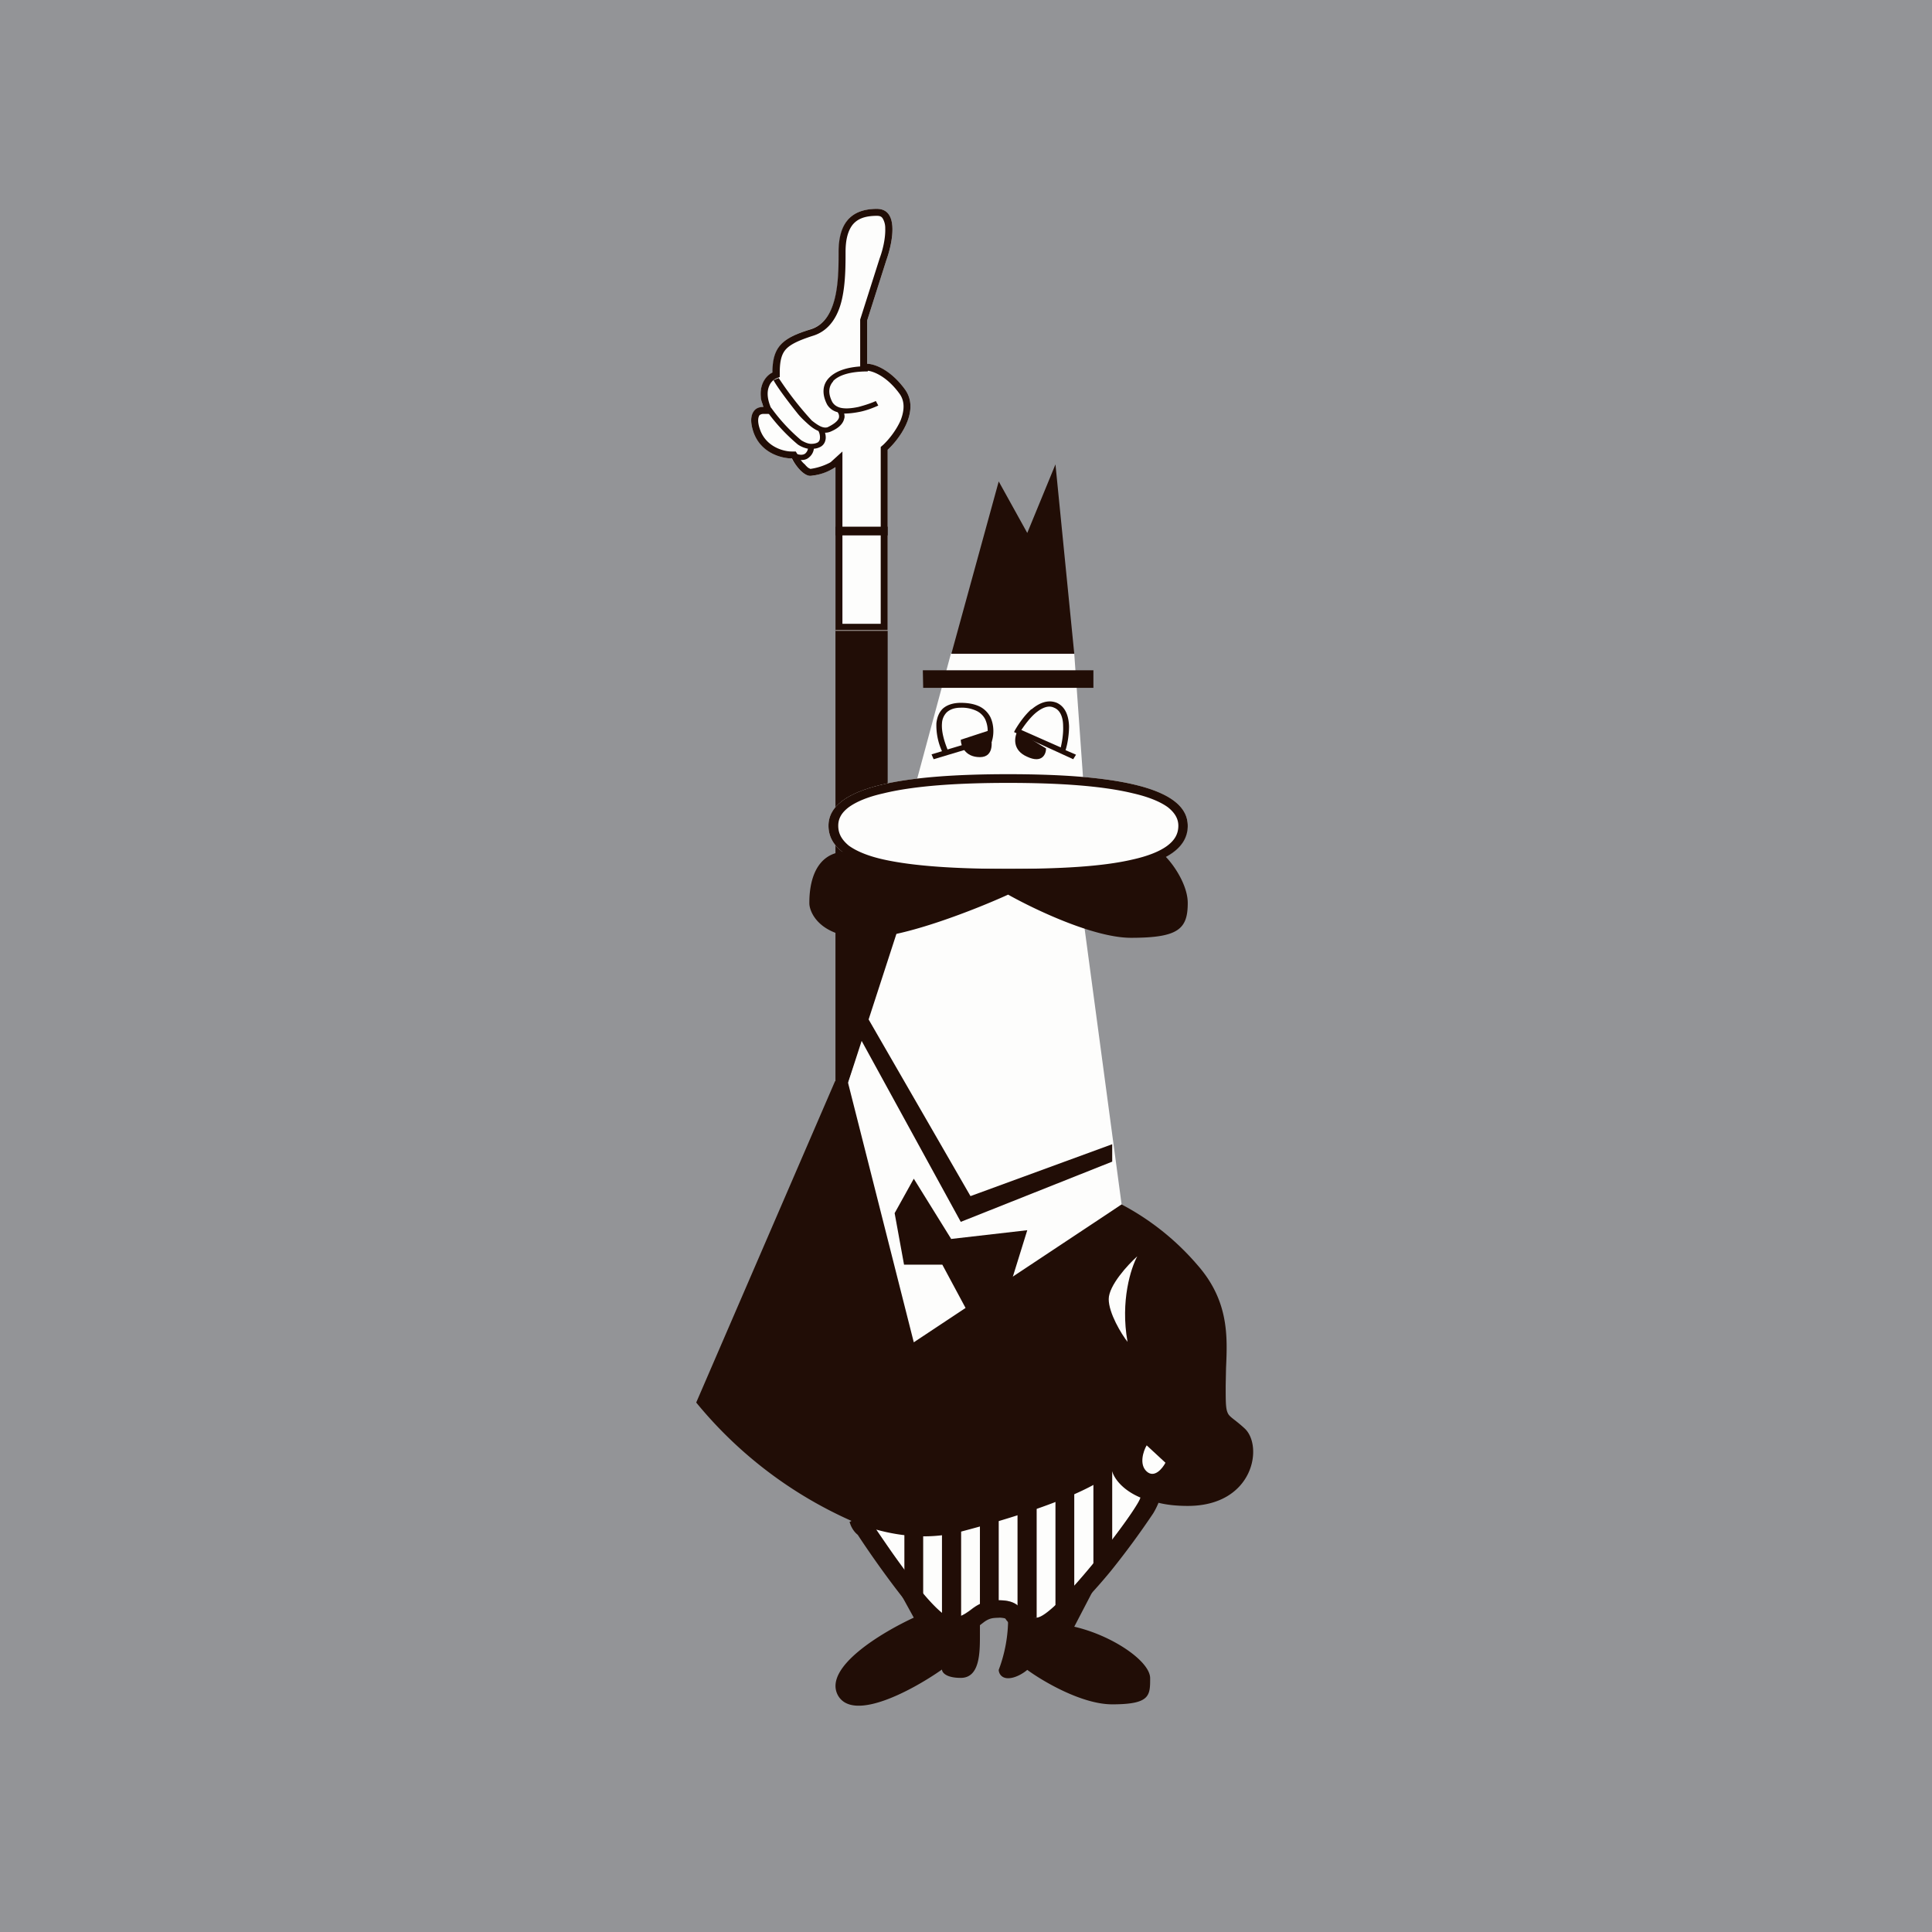 <?xml version="1.0" encoding="UTF-8"?>
<!-- generated by Finnhub -->
<svg viewBox="0 0 55.5 55.5" xmlns="http://www.w3.org/2000/svg">
<path d="M 0,0 H 55.5 V 55.5 H 0 Z" fill="rgb(147, 148, 151)"/>
<path d="M 25.49,18.105 H 24 V 24.09 L 25.5,22.74 V 18.12 Z" fill="rgb(33, 13, 6)"/>
<path d="M 24.34,31.125 H 24 V 23.97 L 24.89,24.71 V 26.31 L 25.98,26.44 L 24.35,31.14 Z" fill="rgb(33, 13, 6)"/>
<path d="M 34.11,23.705 C 34.12,24.96 31.82,25.21 28.96,25.21 C 26.11,25.21 23.8,24.96 23.8,23.72 C 23.8,22.56 26.11,22.24 28.96,22.24 S 34.12,22.56 34.12,23.72 Z" fill="rgb(253, 253, 252)"/>
<path d="M 27.32,18.765 L 26.25,22.73 H 31.14 L 30.86,18.78 H 27.33 Z M 24.35,31.14 L 26.52,24.46 H 30.86 L 32.22,34.6 L 26.25,38.8 L 24.35,31.14 Z M 24.89,43.5 C 24.94,43.59 24.99,43.68 25.06,43.77 C 25.24,43.89 25.68,44 26.79,44 C 28.75,44 31.32,42.19 31.95,41.53 L 32.77,43.01 C 32.77,43.26 30.32,46.47 29.77,46.47 C 29.23,46.47 29.51,45.97 28.69,45.97 C 27.88,45.97 27.88,46.47 27.33,46.47 C 26.93,46.47 25.74,44.81 25.06,43.77 C 24.92,43.67 24.93,43.57 24.89,43.51 Z" fill="rgb(253, 253, 252)"/>
<path d="M 26.51,19.255 H 31.41 V 19.76 H 26.52 Z M 30.86,18.78 H 27.33 L 28.69,13.83 L 29.51,15.31 L 30.32,13.34 L 30.86,18.78 Z M 27.08,20.36 C 27.2,20.25 27.38,20.19 27.6,20.19 C 27.83,20.19 28.01,20.23 28.15,20.3 A 0.7,0.7 0 0,1 28.45,20.6 C 28.56,20.83 28.55,21.1 28.5,21.27 L 28.49,21.31 L 26.82,21.81 L 26.76,21.67 L 27.06,21.58 A 1.8,1.8 0 0,1 26.9,20.77 C 26.92,20.61 26.97,20.47 27.08,20.36 Z M 27.22,21.53 L 28.35,21.19 A 0.81,0.81 0 0,0 28.3,20.66 A 0.54,0.54 0 0,0 28.07,20.43 A 0.97,0.97 0 0,0 27.6,20.33 C 27.4,20.33 27.28,20.39 27.2,20.46 A 0.48,0.48 0 0,0 27.06,20.78 C 27.04,21.02 27.13,21.31 27.22,21.53 Z M 29.63,20.38 C 29.83,20.21 30.09,20.08 30.36,20.19 C 30.62,20.31 30.7,20.59 30.71,20.86 C 30.71,21.1 30.67,21.36 30.61,21.55 L 30.91,21.68 L 30.83,21.81 L 29.13,21.03 L 29.16,20.97 C 29.26,20.8 29.42,20.56 29.63,20.37 Z M 30.47,21.48 C 30.51,21.31 30.55,21.08 30.54,20.86 C 30.54,20.61 30.46,20.4 30.28,20.33 C 30.12,20.25 29.93,20.33 29.74,20.49 C 29.58,20.63 29.44,20.82 29.34,20.97 L 30.47,21.47 Z M 24.89,26.94 C 25.97,26.94 28.06,26.11 28.96,25.7 C 29.69,26.11 31.41,26.94 32.49,26.94 C 33.85,26.94 34.12,26.69 34.12,25.94 C 34.12,25.35 33.58,24.63 33.31,24.46 C 32.66,24.86 31.59,24.96 31.14,24.96 H 26.25 C 25.38,24.96 24.62,24.63 24.35,24.46 C 23.25,24.46 23.25,25.7 23.25,25.95 C 23.25,26.19 23.53,26.94 24.89,26.94 Z" fill="rgb(33, 13, 6)"/>
<path d="M 28.41,20.985 L 27.6,21.25 C 27.6,21.41 27.71,21.75 28.15,21.75 C 28.58,21.75 28.51,21.25 28.42,21 Z M 30.05,21.5 L 29.23,21 C 29.14,21.17 29.07,21.55 29.51,21.74 C 29.94,21.94 30.05,21.66 30.05,21.5 Z M 27.33,35.6 L 26.25,33.86 L 25.7,34.85 L 25.97,36.33 H 27.07 L 27.87,37.82 L 28.97,37.08 L 29.51,35.34 L 27.33,35.59 Z" fill="rgb(33, 13, 6)"/>
<path d="M 23.99,31.055 L 20,40.29 A 12.1,12.1 0 0,0 24.46,43.69 L 24.4,43.73 A 0.25,0.25 0 0,1 24.4,43.71 L 24.44,43.82 C 24.48,43.91 24.54,44.01 24.64,44.09 C 24.98,44.61 25.44,45.26 25.86,45.8 C 26.08,46.08 26.31,46.34 26.51,46.54 C 26.61,46.64 26.71,46.73 26.83,46.8 C 26.93,46.86 27.1,46.97 27.33,46.97 C 27.78,46.97 28.06,46.76 28.21,46.64 L 28.25,46.61 A 0.7,0.7 0 0,1 28.42,46.51 A 0.76,0.76 0 0,1 28.69,46.47 A 0.81,0.81 0 0,1 28.87,46.49 L 28.9,46.52 V 46.53 C 28.94,46.57 29.03,46.7 29.15,46.78 C 29.33,46.91 29.54,46.97 29.78,46.97 C 29.94,46.97 30.08,46.91 30.16,46.87 C 30.25,46.83 30.33,46.77 30.41,46.72 A 16.04,16.04 0 0,0 31.91,45.13 A 23.52,23.52 0 0,0 33.13,43.47 A 2.23,2.23 0 0,0 33.28,43.17 C 33.52,43.23 33.8,43.26 34.12,43.26 C 36.02,43.26 36.3,41.53 35.75,41.03 C 35.5,40.8 35.36,40.73 35.29,40.63 C 35.21,40.5 35.21,40.33 35.21,39.8 L 35.22,39.3 C 35.26,38.4 35.31,37.37 34.39,36.33 A 7.42,7.42 0 0,0 32.22,34.6 L 26.25,38.56 L 24.35,31.06 H 24 Z M 25.17,43.94 C 25.97,44.16 26.8,44.21 27.6,44 C 30.65,43.2 31.77,42.52 31.95,42.27 C 32.01,42.47 32.24,42.8 32.76,43.02 C 32.71,43.33 30.31,46.47 29.78,46.47 C 29.53,46.47 29.45,46.37 29.37,46.27 C 29.26,46.13 29.14,45.97 28.69,45.97 C 28.24,45.97 28.04,46.13 27.86,46.27 C 27.71,46.37 27.58,46.47 27.33,46.47 C 27.01,46.47 26.17,45.39 25.5,44.42 L 25.17,43.94 Z" fill="rgb(33, 13, 6)"/>
<path d="M 27.87,34.345 L 24.88,29.16 L 24.62,29.66 L 27.6,35.1 L 31.95,33.37 V 32.87 L 27.88,34.36 Z" fill="rgb(33, 13, 6)"/>
<path d="M 32.39,38.545 C 32.18,37.37 32.49,36.42 32.67,36.09 C 32.4,36.33 31.85,36.93 31.85,37.32 C 31.85,37.72 32.21,38.32 32.4,38.56 Z M 33.48,42.02 L 32.94,41.52 C 32.84,41.69 32.72,42.07 32.94,42.27 C 33.16,42.47 33.39,42.19 33.48,42.02 Z M 25.5,18.12 H 24 V 13.42 C 23.91,13.5 23.5,13.67 23.28,13.67 C 23.07,13.67 22.83,13.34 22.74,13.17 C 22.47,13.17 21.87,13.02 21.65,12.43 C 21.44,11.83 21.75,11.69 21.93,11.69 C 21.71,11.09 22.02,10.79 22.2,10.69 C 22.2,9.96 22.47,9.71 23.28,9.46 C 24.1,9.21 24.1,7.98 24.1,7.24 C 24.1,6.49 24.37,6 25.19,6 C 25.84,6 25.64,6.99 25.46,7.48 L 24.91,9.21 V 10.45 C 25.09,10.45 25.57,10.6 26,11.19 C 26.43,11.79 25.86,12.59 25.5,12.92 V 18.12 Z" fill="rgb(253, 253, 252)"/>
<path d="M 23.99,18.105 H 25.5 V 12.92 C 25.86,12.59 26.43,11.79 26,11.19 C 25.57,10.6 25.1,10.45 24.91,10.45 V 9.21 L 25.46,7.48 C 25.64,6.98 25.84,6 25.19,6 C 24.37,6 24.09,6.5 24.09,7.24 S 24.09,9.21 23.29,9.46 C 22.47,9.71 22.19,9.96 22.19,10.7 C 22.04,10.77 21.78,11.02 21.87,11.5 L 21.93,11.69 A 0.36,0.36 0 0,0 21.73,11.74 C 21.6,11.83 21.51,12.03 21.65,12.43 C 21.87,13.03 22.47,13.17 22.75,13.17 C 22.83,13.34 23.07,13.67 23.28,13.67 A 1.55,1.55 0 0,0 24,13.42 V 18.12 Z M 25.3,17.92 V 12.84 L 25.37,12.78 C 25.53,12.63 25.74,12.37 25.87,12.08 C 25.98,11.8 26,11.53 25.84,11.31 C 25.44,10.76 25.02,10.65 24.91,10.65 H 24.71 V 9.18 L 25.27,7.42 C 25.36,7.18 25.44,6.84 25.43,6.56 A 0.54,0.54 0 0,0 25.36,6.28 C 25.33,6.23 25.29,6.2 25.19,6.2 C 24.82,6.2 24.62,6.3 24.49,6.46 C 24.36,6.63 24.29,6.88 24.29,7.24 C 24.29,7.61 24.29,8.13 24.19,8.58 C 24.09,9.04 23.85,9.5 23.34,9.65 C 22.94,9.78 22.71,9.89 22.58,10.03 C 22.46,10.16 22.4,10.35 22.4,10.7 V 10.83 L 22.28,10.88 A 0.4,0.4 0 0,0 22.1,11.08 C 22.05,11.19 22.02,11.36 22.11,11.62 L 22.21,11.89 H 21.93 C 21.88,11.89 21.83,11.91 21.81,11.94 C 21.79,11.98 21.74,12.09 21.84,12.36 C 22.02,12.84 22.51,12.97 22.74,12.97 H 22.86 L 22.92,13.07 C 22.96,13.15 23.02,13.26 23.12,13.34 A 0.6,0.6 0 0,0 23.22,13.44 L 23.28,13.47 A 1.73,1.73 0 0,0 23.84,13.29 L 23.87,13.27 L 24.2,12.97 V 17.92 H 25.3 Z M 33.54,24.29 C 33.75,24.13 33.85,23.95 33.85,23.72 C 33.85,23.52 33.75,23.35 33.55,23.19 C 33.33,23.03 32.99,22.89 32.55,22.79 C 31.65,22.57 30.38,22.49 28.96,22.49 S 26.28,22.57 25.38,22.79 C 24.93,22.89 24.6,23.03 24.38,23.19 C 24.17,23.35 24.08,23.52 24.08,23.72 C 24.08,23.95 24.18,24.12 24.38,24.29 C 24.6,24.45 24.93,24.59 25.38,24.69 C 26.28,24.89 27.54,24.96 28.96,24.96 C 30.39,24.96 31.65,24.9 32.54,24.69 C 32.99,24.59 33.33,24.45 33.54,24.29 Z M 28.96,25.21 C 31.81,25.21 34.12,24.96 34.12,23.72 C 34.12,22.56 31.82,22.24 28.96,22.24 C 26.11,22.24 23.8,22.56 23.8,23.72 C 23.8,24.96 26.11,25.21 28.96,25.21 Z" fill="rgb(33, 13, 6)" fill-rule="evenodd"/>
<path d="M 31.94,42.005 H 31.41 V 45 H 31.6 C 31.36,45.35 31.1,45.69 30.86,45.97 V 42.53 H 30.32 V 46.48 H 30.34 C 30.14,46.64 29.94,46.73 29.78,46.73 C 29.25,46.73 29.03,46.61 28.96,46.48 V 46.24 A 0.25,0.25 0 0,0 28.96,46.48 A 4.17,4.17 0 0,1 28.69,47.97 C 28.69,48.05 28.75,48.21 28.96,48.21 C 29.18,48.21 29.42,48.05 29.51,47.97 C 29.96,48.3 31.08,48.96 31.95,48.96 C 33.04,48.96 33.04,48.71 33.04,48.21 C 33.04,47.72 31.95,46.98 30.86,46.73 L 31.76,45 H 31.95 V 44.61 L 32.76,43.02 C 32.56,43.42 32.28,43.93 31.95,44.46 V 42.03 Z M 26.25,46.47 L 24.89,44 C 25.14,44.42 25.55,45.04 25.98,45.58 V 43.51 H 26.52 V 45.98 H 26.31 C 26.57,46.28 26.84,46.52 27.06,46.64 V 43.51 H 27.61 V 46.7 C 28.03,46.62 28.15,46.37 28.15,46.23 V 46.97 C 28.15,47.47 28.15,48.2 27.6,48.2 C 27.17,48.2 27.06,48.04 27.06,47.96 C 26.25,48.53 24.51,49.49 24.07,48.7 C 23.64,47.9 25.34,46.89 26.25,46.47 Z M 28.69,43.01 H 28.15 V 46.47 H 28.69 V 43.01 Z M 29.23,43.01 H 29.78 V 46.47 H 29.23 V 43.01 Z M 25.5,15.38 H 24 V 15.13 H 25.5 V 15.38 Z M 23.94,10.95 C 23.79,11.11 23.79,11.32 23.91,11.55 C 23.96,11.63 24.03,11.68 24.13,11.71 C 24.28,11.75 24.47,11.73 24.66,11.69 C 24.85,11.64 25.03,11.58 25.16,11.52 L 25.23,11.65 C 25.1,11.71 24.9,11.79 24.7,11.83 C 24.55,11.86 24.4,11.88 24.25,11.88 C 24.26,11.92 24.27,11.98 24.25,12.03 C 24.22,12.16 24.11,12.29 23.88,12.39 A 0.39,0.39 0 0,1 23.7,12.43 C 23.72,12.5 23.73,12.58 23.71,12.65 A 0.28,0.28 0 0,1 23.58,12.83 A 0.47,0.47 0 0,1 23.38,12.89 A 0.38,0.38 0 0,1 23.24,13.14 C 23.13,13.24 22.95,13.24 22.72,13.14 L 22.79,13 C 22.99,13.1 23.09,13.06 23.13,13.03 A 0.24,0.24 0 0,0 23.21,12.89 A 0.79,0.79 0 0,1 22.92,12.77 A 5.26,5.26 0 0,1 22,11.77 L 22.15,11.71 A 5.13,5.13 0 0,0 23.02,12.65 C 23.12,12.71 23.22,12.75 23.3,12.75 C 23.4,12.75 23.45,12.73 23.49,12.71 A 0.14,0.14 0 0,0 23.55,12.62 A 0.38,0.38 0 0,0 23.51,12.38 C 23.41,12.34 23.31,12.27 23.21,12.18 C 23.1,12.08 22.99,11.98 22.89,11.85 C 22.69,11.6 22.33,11.13 22.22,10.92 L 22.37,10.86 A 9.44,9.44 0 0,0 23.32,12.08 C 23.42,12.16 23.52,12.23 23.6,12.26 C 23.68,12.29 23.75,12.29 23.8,12.26 C 24,12.16 24.08,12.07 24.1,12 A 0.19,0.19 0 0,0 24.06,11.84 A 0.48,0.48 0 0,1 23.76,11.62 C 23.62,11.35 23.61,11.07 23.81,10.86 C 24.01,10.65 24.37,10.52 24.93,10.52 V 10.67 C 24.39,10.67 24.08,10.79 23.93,10.95 Z" fill="rgb(33, 13, 6)"/>
</svg>
